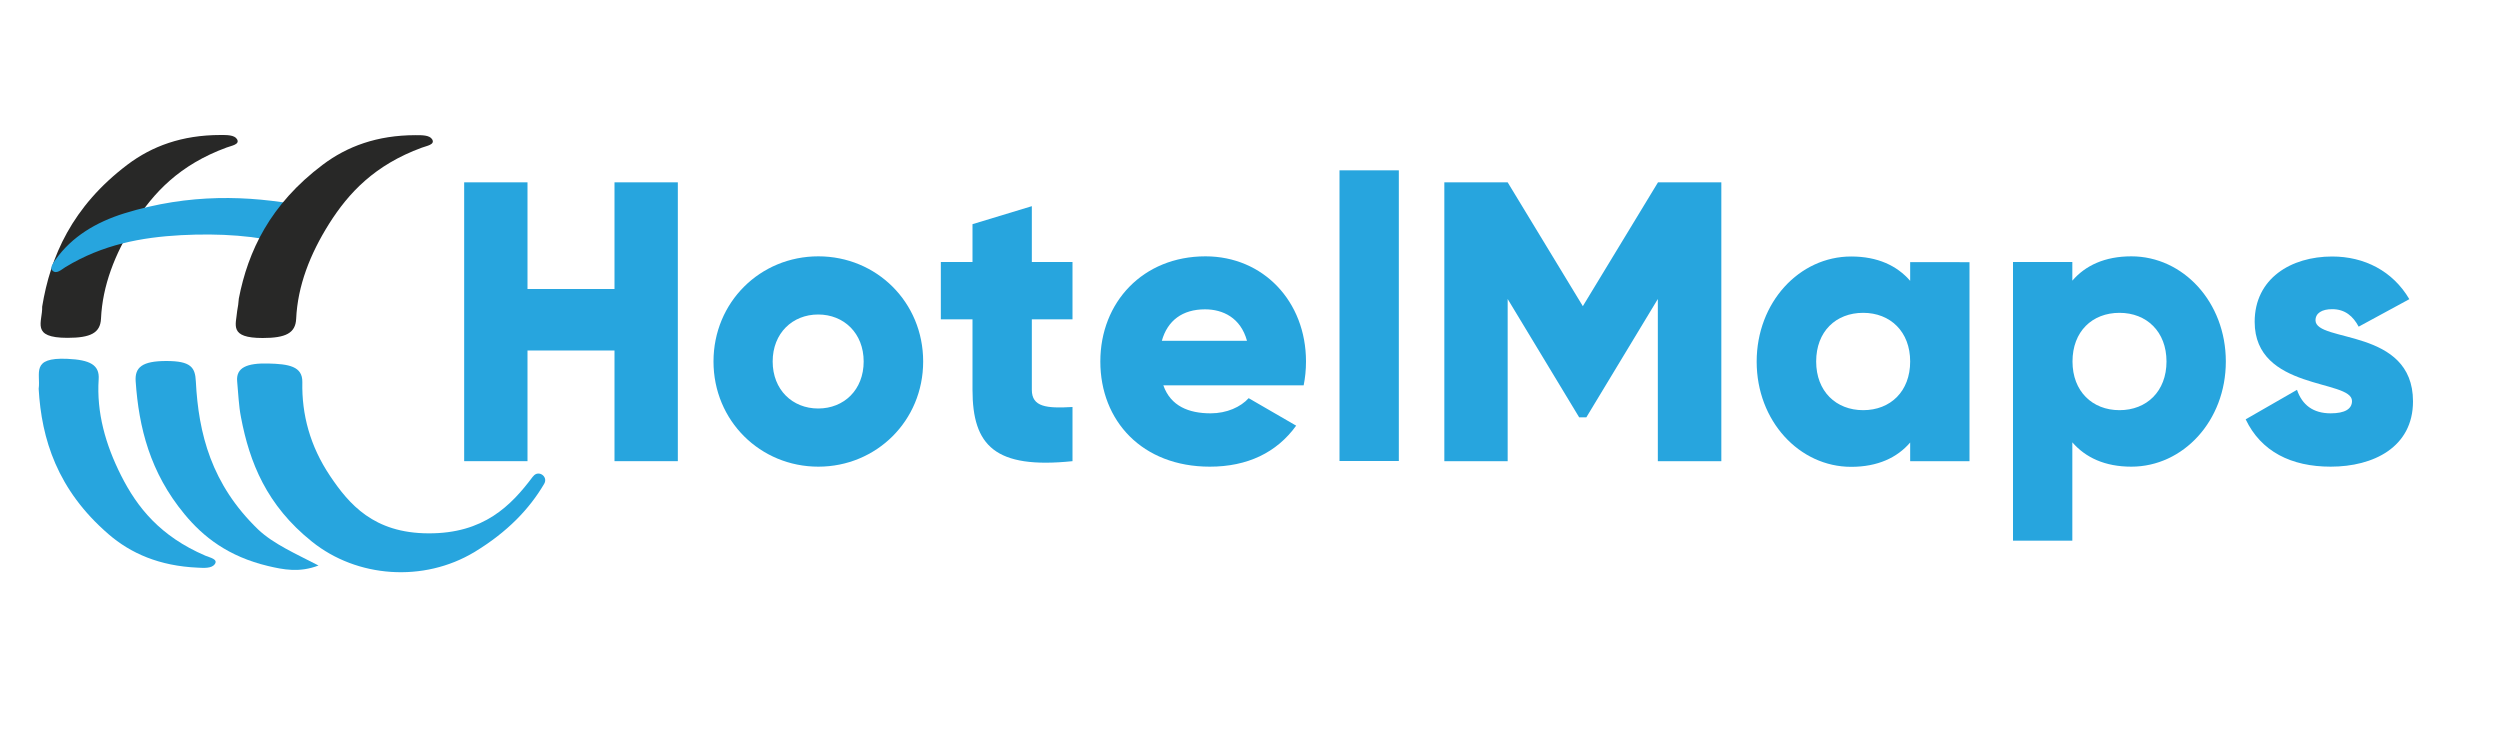 <?xml version="1.0" encoding="utf-8"?>
<!-- Generator: Adobe Illustrator 23.0.5, SVG Export Plug-In . SVG Version: 6.00 Build 0)  -->
<svg version="1.1" id="Layer_1" xmlns="http://www.w3.org/2000/svg" xmlns:xlink="http://www.w3.org/1999/xlink" x="0px" y="0px"
	 viewBox="0 0 150 45" style="enable-background:new 0 0 150 45;" xml:space="preserve">
<style type="text/css">
	.Drop_x0020_Shadow{fill:none;}
	.Round_x0020_Corners_x0020_2_x0020_pt{fill:#FFFFFF;stroke:#000000;stroke-miterlimit:10;}
	.Live_x0020_Reflect_x0020_X{fill:none;}
	.Bevel_x0020_Soft{fill:url(#SVGID_1_);}
	.Dusk{fill:#FFFFFF;}
	.Foliage_GS{fill:#FFDD00;}
	.Pompadour_GS{fill-rule:evenodd;clip-rule:evenodd;fill:#44ADE2;}
	.st0{fill:#282827;}
	.st1{fill:#27A5DE;}
</style>
<linearGradient id="SVGID_1_" gradientUnits="userSpaceOnUse" x1="0" y1="0" x2="0.707" y2="0.707">
	<stop  offset="0" style="stop-color:#DEDFE3"/>
	<stop  offset="0.174" style="stop-color:#D8D9DD"/>
	<stop  offset="0.352" style="stop-color:#C9CACD"/>
	<stop  offset="0.532" style="stop-color:#B4B5B8"/>
	<stop  offset="0.714" style="stop-color:#989A9C"/>
	<stop  offset="0.895" style="stop-color:#797C7E"/>
	<stop  offset="1" style="stop-color:#656B6C"/>
</linearGradient>
<path class="st0" d="M2.53,18.4c0.03,0.93-0.71,1.87,1.52,1.87c1.38,0,1.97-0.29,2.01-1.15c0.09-1.98,0.83-3.88,1.98-5.71
	c1.17-1.85,2.73-3.52,5.56-4.56c0.29-0.11,0.81-0.18,0.62-0.5c-0.16-0.26-0.62-0.25-0.99-0.25c-2.32,0-4.12,0.68-5.57,1.77
	C4.31,12.4,3.02,15.41,2.53,18.4z"/>
<path class="st1" d="M31.99,28.58c0.31-0.41,0.92,0.01,0.66,0.45c-0.88,1.5-2.2,2.89-4.18,4.09c-3.05,1.84-7.05,1.55-9.75-0.62
	c-2.73-2.18-3.75-4.77-4.26-7.46c-0.14-0.71-0.16-1.43-0.23-2.15c-0.08-0.84,0.59-1.11,1.86-1.08c1.22,0.03,2.07,0.16,2.05,1.12
	c-0.04,1.94,0.46,3.83,1.66,5.62c1.14,1.7,2.62,3.44,5.9,3.45c3.33,0.02,4.97-1.67,6.26-3.39C31.97,28.6,31.98,28.59,31.99,28.58z"
	/>
<path class="st1" d="M2.32,23.33c0.13-0.93-0.5-1.9,1.72-1.8c1.37,0.06,1.94,0.37,1.88,1.23c-0.13,1.98,0.4,3.9,1.35,5.78
	c0.96,1.9,2.33,3.63,5.05,4.8c0.28,0.12,0.79,0.21,0.56,0.52c-0.19,0.25-0.65,0.22-1.01,0.2c-2.31-0.1-4.03-0.86-5.36-2.01
	C3.43,29.39,2.49,26.33,2.32,23.33z"/>
<path class="st1" d="M19.11,33.93c-1.14,0.44-2.1,0.25-3.03,0.03c-2.38-0.57-3.88-1.74-5.01-3.11C9,28.35,8.33,25.65,8.14,22.88
	c-0.06-0.84,0.39-1.22,1.84-1.22c1.47,0,1.73,0.38,1.77,1.22c0.16,3.14,0.93,6.18,3.74,8.89C16.41,32.64,17.74,33.22,19.11,33.93z"
	/>
<path class="st1" d="M18.11,12.33c0.07,0.01,0.14,0.03,0.2,0.05c0.92,0.26,2.05,0.17,1.14,1.45c-0.58,0.82-1.12,1.09-2.01,0.85
	c-2.03-0.55-4.25-0.69-6.58-0.57c-2.36,0.13-4.69,0.55-6.94,1.92c-0.23,0.14-0.52,0.43-0.76,0.22c-0.2-0.17,0.02-0.45,0.17-0.67
	c0.98-1.38,2.43-2.25,4.13-2.78C11.38,11.59,14.92,11.73,18.11,12.33z"/>
<path class="st0" d="M14.33,17.91c-0.01,0.21-0.06,0.55-0.1,0.75c-0.07,0.84-0.5,1.62,1.53,1.62c1.38,0,1.97-0.29,2.01-1.15
	c0.09-1.98,0.83-3.88,1.98-5.71c1.17-1.85,2.73-3.52,5.56-4.56c0.29-0.11,0.81-0.18,0.62-0.5c-0.16-0.26-0.62-0.25-0.99-0.25
	c-2.32,0-4.12,0.68-5.57,1.77C16.2,12.26,14.88,15.08,14.33,17.91z"/>
<g>
	<g>
		<path class="st1" d="M40.67,10.94v16.73h-3.8v-6.64h-5.22v6.64h-3.8V10.94h3.8v6.4h5.22v-6.4H40.67z"/>
		<path class="st1" d="M42.81,21.69c0-3.56,2.8-6.31,6.29-6.31s6.29,2.75,6.29,6.31S52.58,28,49.1,28S42.81,25.25,42.81,21.69z
			 M51.82,21.69c0-1.7-1.19-2.82-2.73-2.82c-1.54,0-2.73,1.12-2.73,2.82c0,1.7,1.19,2.82,2.73,2.82
			C50.64,24.51,51.82,23.39,51.82,21.69z"/>
		<path class="st1" d="M61.91,19.16v4.23c0,1.03,0.88,1.12,2.44,1.03v3.25c-4.65,0.48-6-0.93-6-4.28v-4.23h-1.9v-3.44h1.9v-2.27
			l3.56-1.08v3.35h2.44v3.44H61.91z"/>
		<path class="st1" d="M72.64,24.8c0.97,0,1.8-0.38,2.28-0.91l2.85,1.65C76.6,27.16,74.84,28,72.59,28c-4.06,0-6.57-2.75-6.57-6.31
			s2.56-6.31,6.31-6.31c3.46,0,6.03,2.7,6.03,6.31c0,0.5-0.05,0.98-0.14,1.43h-8.42C70.24,24.37,71.33,24.8,72.64,24.8z
			 M74.82,20.45c-0.38-1.39-1.45-1.89-2.52-1.89c-1.35,0-2.25,0.67-2.59,1.89H74.82z"/>
		<path class="st1" d="M80.37,10.22h3.56v17.44h-3.56V10.22z"/>
		<path class="st1" d="M103.27,27.67h-3.8v-9.73l-4.29,7.1h-0.43l-4.29-7.1v9.73h-3.8V10.94h3.8l4.51,7.43l4.51-7.43h3.8V27.67z"/>
		<path class="st1" d="M118.17,15.72v11.95h-3.56v-1.12c-0.78,0.91-1.95,1.46-3.54,1.46c-3.11,0-5.67-2.75-5.67-6.31
			s2.56-6.31,5.67-6.31c1.59,0,2.75,0.55,3.54,1.46v-1.12H118.17z M114.61,21.69c0-1.79-1.19-2.92-2.82-2.92
			c-1.64,0-2.82,1.12-2.82,2.92c0,1.79,1.19,2.92,2.82,2.92C113.43,24.61,114.61,23.48,114.61,21.69z"/>
		<path class="st1" d="M133.55,21.69c0,3.56-2.56,6.31-5.67,6.31c-1.59,0-2.75-0.55-3.54-1.46v5.9h-3.56V15.72h3.56v1.12
			c0.78-0.91,1.95-1.46,3.54-1.46C130.99,15.38,133.55,18.13,133.55,21.69z M129.99,21.69c0-1.79-1.19-2.92-2.82-2.92
			c-1.64,0-2.82,1.12-2.82,2.92c0,1.79,1.19,2.92,2.82,2.92C128.8,24.61,129.99,23.48,129.99,21.69z"/>
		<path class="st1" d="M144.78,24.08c0,2.75-2.37,3.92-4.94,3.92c-2.37,0-4.18-0.91-5.1-2.84l3.08-1.77
			c0.31,0.91,0.97,1.41,2.02,1.41c0.85,0,1.28-0.26,1.28-0.74c0-1.31-5.84-0.62-5.84-4.75c0-2.6,2.18-3.92,4.65-3.92
			c1.92,0,3.63,0.86,4.63,2.56l-3.04,1.65c-0.33-0.62-0.81-1.05-1.59-1.05c-0.62,0-1,0.24-1,0.67
			C138.94,20.57,144.78,19.66,144.78,24.08z"/>
	</g>
</g>
</svg>
